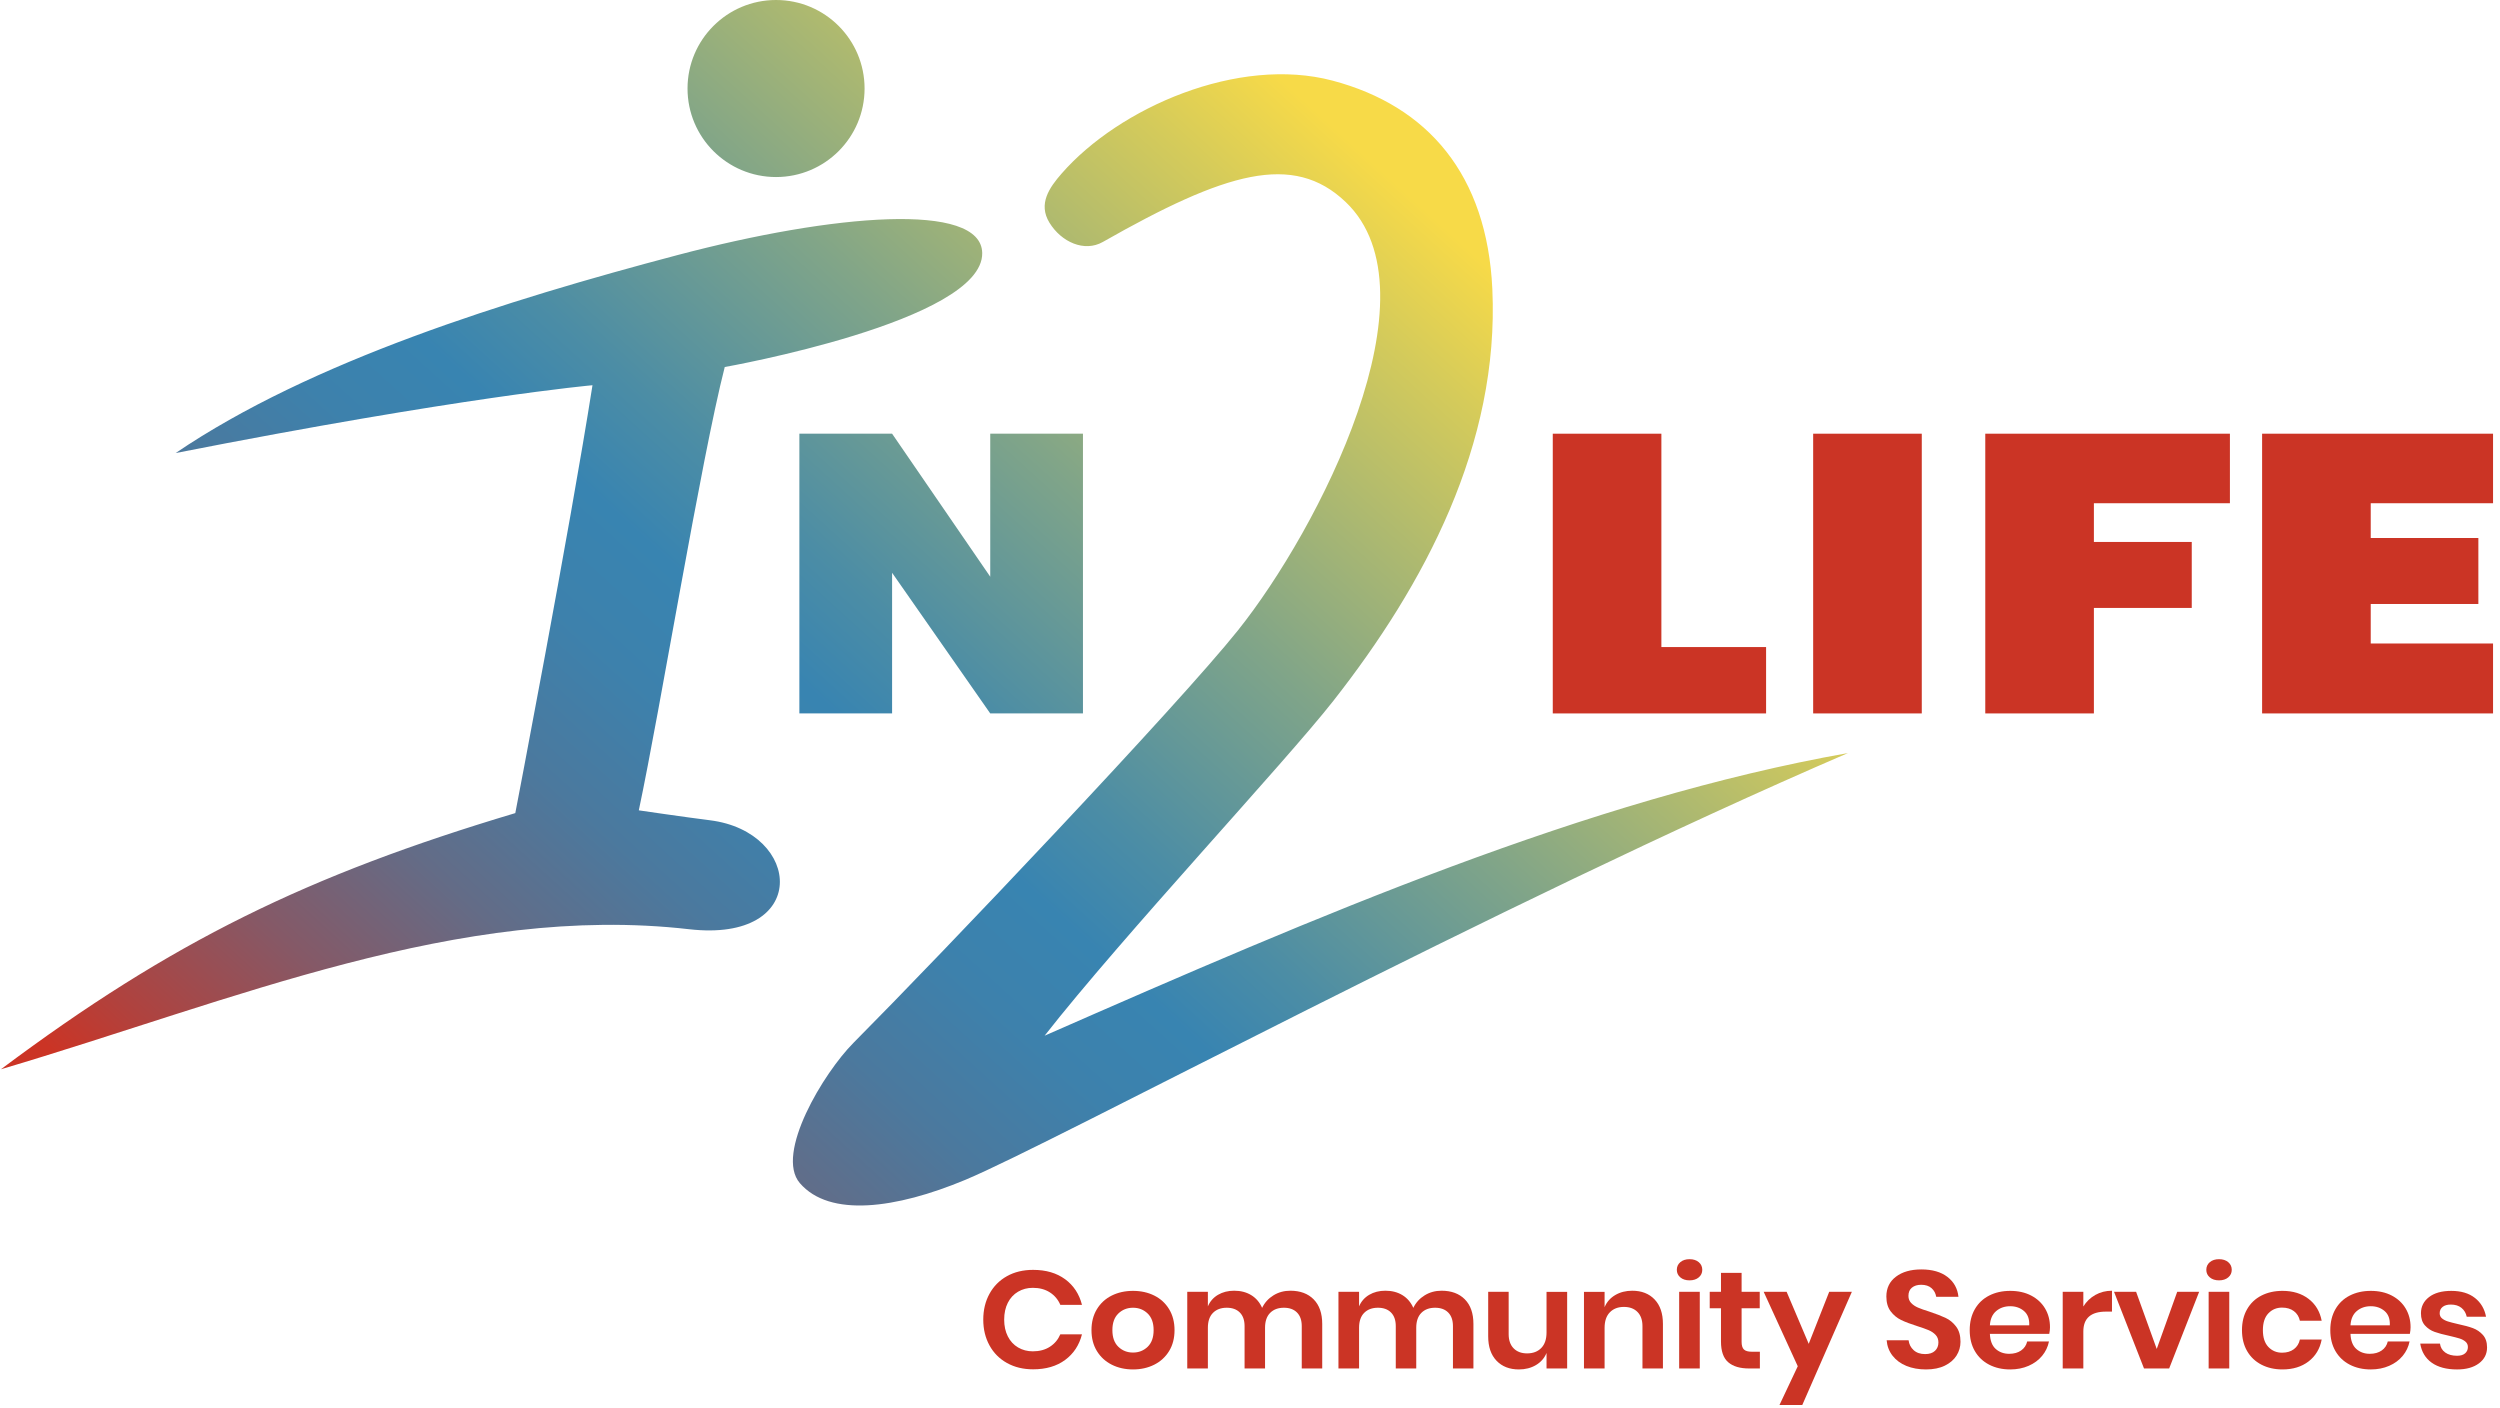 <?xml version="1.0" encoding="UTF-8"?><svg id="a" xmlns="http://www.w3.org/2000/svg" xmlns:xlink="http://www.w3.org/1999/xlink" viewBox="0 0 724.14 407.906"><defs><style>.c{fill:url(#b);}.d{fill:#cb3425;}</style><linearGradient id="b" x1="102.979" y1="384.145" x2="403.872" y2="52.588" gradientUnits="userSpaceOnUse"><stop offset="0" stop-color="#cb3425"/><stop offset=".054" stop-color="#b0423e"/><stop offset=".155" stop-color="#855967"/><stop offset=".253" stop-color="#636c87"/><stop offset=".346" stop-color="#4b799e"/><stop offset=".431" stop-color="#3d81ac"/><stop offset=".502" stop-color="#3884b1"/><stop offset=".573" stop-color="#4c8da5"/><stop offset=".718" stop-color="#81a588"/><stop offset=".924" stop-color="#d5cb5a"/><stop offset="1" stop-color="#f7da48"/></linearGradient></defs><path class="d" d="M308.529,370.541c2.456,1.816,4.08,4.287,4.871,7.413h-6.269c-.65-1.522-1.659-2.725-3.029-3.606-1.369-.882-3.014-1.322-4.934-1.322-1.582,0-3.008.374-4.278,1.122s-2.259,1.816-2.965,3.205c-.706,1.39-1.059,3.02-1.059,4.889,0,1.843.353,3.46,1.059,4.849s1.694,2.458,2.965,3.205c1.271.748,2.696,1.122,4.278,1.122,1.92,0,3.564-.44,4.934-1.322,1.37-.882,2.379-2.083,3.029-3.606h6.269c-.791,3.126-2.415,5.597-4.871,7.413-2.456,1.817-5.548,2.725-9.276,2.725-2.852,0-5.372-.607-7.561-1.823-2.188-1.215-3.883-2.918-5.082-5.108-1.201-2.19-1.801-4.675-1.801-7.453,0-2.805.6-5.303,1.801-7.493,1.199-2.189,2.887-3.893,5.062-5.108,2.174-1.216,4.702-1.823,7.581-1.823,3.729,0,6.82.908,9.276,2.725Z"/><path class="d" d="M334.345,375.27c1.821.908,3.254,2.224,4.299,3.946,1.045,1.724,1.567,3.747,1.567,6.07,0,2.324-.522,4.342-1.567,6.051-1.045,1.71-2.478,3.025-4.299,3.947-1.821.921-3.876,1.382-6.163,1.382s-4.341-.461-6.163-1.382c-1.82-.922-3.254-2.237-4.299-3.947-1.045-1.709-1.566-3.727-1.566-6.051,0-2.323.521-4.347,1.566-6.07,1.045-1.723,2.479-3.038,4.299-3.946,1.822-.908,3.876-1.362,6.163-1.362s4.342.454,6.163,1.362ZM323.946,380.458c-1.158,1.109-1.736,2.719-1.736,4.828,0,2.111.578,3.721,1.736,4.829,1.157,1.108,2.568,1.662,4.235,1.662,1.666,0,3.077-.554,4.235-1.662s1.736-2.718,1.736-4.829c0-2.109-.578-3.719-1.736-4.828-1.158-1.108-2.569-1.663-4.235-1.663-1.667,0-3.078.555-4.235,1.663Z"/><path class="d" d="M380.512,376.371c1.651,1.67,2.478,4.041,2.478,7.112v12.902h-5.93v-12.262c0-1.709-.46-3.024-1.377-3.946s-2.181-1.383-3.79-1.383c-1.667,0-2.994.495-3.982,1.483s-1.482,2.431-1.482,4.327v11.78h-5.93v-12.262c0-1.709-.459-3.024-1.377-3.946s-2.181-1.383-3.79-1.383c-1.667,0-2.993.495-3.981,1.483s-1.482,2.431-1.482,4.327v11.78h-5.973v-22.198h5.973v4.207c.621-1.442,1.602-2.558,2.943-3.346,1.341-.788,2.901-1.182,4.681-1.182,1.892,0,3.536.427,4.935,1.282,1.397.854,2.449,2.083,3.155,3.686.733-1.522,1.827-2.73,3.282-3.626,1.454-.895,3.085-1.342,4.893-1.342,2.852,0,5.104.835,6.756,2.504Z"/><path class="d" d="M424.307,376.371c1.652,1.67,2.479,4.041,2.479,7.112v12.902h-5.93v-12.262c0-1.709-.459-3.024-1.377-3.946s-2.182-1.383-3.791-1.383c-1.666,0-2.993.495-3.98,1.483-.989.988-1.482,2.431-1.482,4.327v11.78h-5.93v-12.262c0-1.709-.46-3.024-1.377-3.946-.918-.922-2.182-1.383-3.791-1.383-1.666,0-2.994.495-3.981,1.483-.989.988-1.482,2.431-1.482,4.327v11.78h-5.972v-22.198h5.972v4.207c.62-1.442,1.603-2.558,2.943-3.346s2.901-1.182,4.681-1.182c1.891,0,3.537.427,4.934,1.282,1.398.854,2.45,2.083,3.156,3.686.734-1.522,1.828-2.73,3.283-3.626,1.453-.895,3.084-1.342,4.892-1.342,2.852,0,5.104.835,6.755,2.504Z"/><path class="d" d="M453.935,374.187v22.198h-5.972v-4.487c-.621,1.496-1.646,2.664-3.071,3.506-1.427.841-3.071,1.262-4.935,1.262-2.711,0-4.871-.841-6.48-2.524-1.609-1.683-2.414-4.033-2.414-7.052v-12.902h5.93v12.261c0,1.764.48,3.133,1.44,4.107.96.976,2.259,1.463,3.896,1.463,1.722,0,3.093-.521,4.108-1.563,1.017-1.041,1.525-2.537,1.525-4.487v-11.78h5.972Z"/><path class="d" d="M479.264,376.392c1.609,1.683,2.414,4.047,2.414,7.092v12.902h-5.93v-12.262c0-1.763-.48-3.131-1.44-4.106-.96-.975-2.273-1.463-3.938-1.463-1.695,0-3.051.521-4.066,1.562-1.017,1.042-1.525,2.538-1.525,4.488v11.78h-5.972v-22.198h5.972v4.447c.621-1.495,1.645-2.664,3.071-3.506,1.425-.842,3.071-1.262,4.935-1.262,2.711,0,4.871.841,6.48,2.524Z"/><path class="d" d="M486.718,365.593c.678-.574,1.567-.862,2.669-.862,1.101,0,1.991.288,2.668.862.678.574,1.017,1.315,1.017,2.224,0,.882-.339,1.609-1.017,2.184-.677.575-1.567.861-2.668.861-1.102,0-1.991-.286-2.669-.861-.678-.574-1.016-1.302-1.016-2.184,0-.908.338-1.649,1.016-2.224ZM492.351,374.187v22.198h-5.972v-22.198h5.972Z"/><path class="d" d="M509.76,391.537v4.849h-3.134c-2.627,0-4.639-.601-6.036-1.803s-2.097-3.206-2.097-6.011v-9.617h-3.262v-4.768h3.262v-5.489h5.973v5.489h5.252v4.768h-5.252v9.697c0,1.068.225,1.817.678,2.244.451.428,1.213.641,2.287.641h2.329Z"/><path class="d" d="M517.51,374.187l6.396,15.065,5.93-15.065h6.565l-14.358,32.776h-6.607l5.295-11.219-9.869-21.558h6.649Z"/><path class="d" d="M566.727,392.64c-.764,1.216-1.893,2.19-3.389,2.925-1.498.735-3.318,1.102-5.465,1.102-2.117,0-4.01-.341-5.676-1.021-1.666-.682-3-1.663-4.002-2.945s-1.574-2.777-1.715-4.487h6.353c.142,1.148.628,2.104,1.462,2.864.832.762,1.94,1.143,3.324,1.143,1.242,0,2.195-.313,2.859-.941.663-.628.995-1.437.995-2.425,0-.882-.269-1.608-.805-2.184-.536-.574-1.214-1.035-2.033-1.383-.819-.347-1.948-.747-3.388-1.202-1.864-.587-3.389-1.168-4.575-1.742-1.186-.574-2.196-1.409-3.028-2.505-.833-1.095-1.25-2.524-1.25-4.287,0-2.431.926-4.348,2.775-5.75,1.849-1.402,4.299-2.104,7.348-2.104,3.162,0,5.684.721,7.561,2.163,1.878,1.443,2.944,3.366,3.198,5.771h-6.438c-.169-1.015-.621-1.85-1.355-2.505-.734-.653-1.736-.981-3.007-.981-1.101,0-1.991.274-2.668.821-.678.548-1.017,1.343-1.017,2.385,0,.828.261,1.516.783,2.063s1.186.995,1.99,1.342c.806.348,1.899.735,3.283,1.162,1.92.642,3.48,1.242,4.68,1.804,1.201.561,2.225,1.402,3.071,2.524.847,1.121,1.271,2.591,1.271,4.407,0,1.442-.381,2.771-1.143,3.987Z"/><path class="d" d="M593.58,386.368h-17.196c.084,1.978.648,3.433,1.693,4.368,1.045.935,2.344,1.402,3.897,1.402,1.384,0,2.534-.321,3.452-.962.917-.642,1.504-1.509,1.758-2.604h6.311c-.311,1.55-.975,2.938-1.99,4.167-1.018,1.229-2.323,2.19-3.918,2.885-1.596.695-3.367,1.042-5.316,1.042-2.287,0-4.32-.461-6.099-1.382-1.778-.922-3.163-2.237-4.151-3.947-.988-1.709-1.482-3.727-1.482-6.051,0-2.323.494-4.347,1.482-6.07.988-1.723,2.373-3.038,4.151-3.946s3.812-1.362,6.099-1.362c2.315,0,4.342.454,6.078,1.362s3.078,2.157,4.024,3.746c.945,1.59,1.419,3.399,1.419,5.43,0,.561-.07,1.202-.212,1.923ZM586.273,379.757c-1.087-.935-2.421-1.402-4.003-1.402-1.609,0-2.965.468-4.065,1.402-1.102.936-1.709,2.311-1.821,4.127h11.394c.085-1.816-.417-3.191-1.504-4.127Z"/><path class="d" d="M606.921,375.089c1.44-.814,3.05-1.222,4.829-1.222v6.05h-1.737c-4.377,0-6.564,1.924-6.564,5.771v10.698h-5.973v-22.198h5.973v4.247c.875-1.415,2.033-2.53,3.473-3.346Z"/><path class="d" d="M624.71,390.736l5.93-16.549h6.354l-8.683,22.198h-7.285l-8.683-22.198h6.396l5.972,16.549Z"/><path class="d" d="M640.085,365.593c.678-.574,1.567-.862,2.669-.862,1.101,0,1.991.288,2.668.862.678.574,1.017,1.315,1.017,2.224,0,.882-.339,1.609-1.017,2.184-.677.575-1.567.861-2.668.861-1.102,0-1.991-.286-2.669-.861-.678-.574-1.016-1.302-1.016-2.184,0-.908.338-1.649,1.016-2.224ZM645.719,374.187v22.198h-5.972v-22.198h5.972Z"/><path class="d" d="M668.696,376.23c2.019,1.55,3.283,3.66,3.791,6.331h-6.311c-.255-1.175-.834-2.104-1.737-2.784-.903-.682-2.048-1.022-3.431-1.022-1.582,0-2.901.555-3.961,1.663-1.059,1.109-1.588,2.731-1.588,4.868,0,2.138.529,3.761,1.588,4.869,1.06,1.108,2.379,1.662,3.961,1.662,1.383,0,2.527-.34,3.431-1.021.903-.681,1.482-1.608,1.737-2.784h6.311c-.508,2.671-1.772,4.781-3.791,6.33-2.02,1.55-4.539,2.324-7.561,2.324-2.287,0-4.32-.461-6.1-1.382-1.778-.922-3.162-2.237-4.15-3.947-.988-1.709-1.482-3.727-1.482-6.051,0-2.323.494-4.347,1.482-6.07.988-1.723,2.372-3.038,4.15-3.946,1.779-.908,3.812-1.362,6.1-1.362,3.021,0,5.541.774,7.561,2.323Z"/><path class="d" d="M698.027,386.368h-17.196c.084,1.978.648,3.433,1.693,4.368,1.045.935,2.344,1.402,3.897,1.402,1.384,0,2.534-.321,3.452-.962.917-.642,1.504-1.509,1.758-2.604h6.311c-.311,1.55-.975,2.938-1.99,4.167-1.018,1.229-2.323,2.19-3.918,2.885-1.596.695-3.367,1.042-5.316,1.042-2.287,0-4.32-.461-6.099-1.382-1.778-.922-3.163-2.237-4.151-3.947-.988-1.709-1.482-3.727-1.482-6.051,0-2.323.494-4.347,1.482-6.07.988-1.723,2.373-3.038,4.151-3.946s3.812-1.362,6.099-1.362c2.315,0,4.342.454,6.078,1.362s3.078,2.157,4.024,3.746c.945,1.59,1.419,3.399,1.419,5.43,0,.561-.07,1.202-.212,1.923ZM690.721,379.757c-1.087-.935-2.421-1.402-4.003-1.402-1.609,0-2.965.468-4.065,1.402-1.102.936-1.709,2.311-1.821,4.127h11.394c.085-1.816-.417-3.191-1.504-4.127Z"/><path class="d" d="M716.875,375.95c1.722,1.362,2.796,3.18,3.22,5.449h-5.592c-.227-1.067-.734-1.923-1.524-2.564-.791-.641-1.821-.961-3.092-.961-1.017,0-1.808.227-2.372.681-.565.455-.848,1.069-.848,1.844,0,.614.227,1.108.678,1.482s1.018.668,1.695.881c.678.215,1.651.468,2.922.762,1.779.374,3.226.769,4.342,1.182,1.115.415,2.075,1.069,2.88,1.964.805.896,1.207,2.104,1.207,3.626,0,1.897-.783,3.433-2.351,4.608s-3.678,1.763-6.332,1.763c-3.05,0-5.492-.647-7.328-1.943-1.836-1.295-2.951-3.146-3.346-5.55h5.719c.141,1.096.648,1.958,1.523,2.585.875.628,2.02.941,3.432.941,1.017,0,1.793-.233,2.33-.701.535-.467.805-1.075.805-1.823,0-.641-.233-1.162-.699-1.562-.467-.4-1.045-.707-1.736-.922-.693-.213-1.674-.467-2.944-.761-1.751-.374-3.17-.755-4.257-1.143-1.088-.387-2.02-1.008-2.795-1.863-.777-.854-1.165-2.029-1.165-3.525,0-1.924.776-3.486,2.329-4.688s3.699-1.803,6.438-1.803c2.852,0,5.139.681,6.861,2.043Z"/><path class="d" d="M481.23,187.424h30.329v19.225h-61.79v-81.026h31.461v61.801Z"/><path class="d" d="M556.654,125.623v81.026h-31.461v-81.026h31.461Z"/><path class="d" d="M645.907,125.623v20.142h-39.399v11.215h28.345v19.112h-28.345v30.557h-31.461v-81.026h70.86Z"/><path class="d" d="M686.695,145.765v10.071h31.178v19.112h-31.178v11.445h35.431v20.256h-66.892v-81.026h66.892v20.142h-35.431Z"/><path class="c" d="M535.27,218.127c-102.525,44.174-230.029,112.941-255.691,123.633-20.12,8.381-39.285,10.937-47.896.938-7.304-8.482,6.923-31.976,15.505-40.607,25.976-26.129,94.113-97.868,111.408-119.523,23.309-29.187,58.656-97.863,31.187-124.055-15.213-14.505-34.818-8.624-70.338,11.571-5.345,3.038-12.015.048-15.471-5.589-3.349-5.465.021-10.195,3.517-14.206,16.682-19.132,51.23-34.17,78.503-26.932,27.661,7.34,44.745,27.296,46.272,60.389,2.073,44.992-19.704,85.662-46.023,119.22-14.135,18.024-61.112,68.231-83.662,97.028,79.324-34.817,157.434-68.536,232.689-81.866ZM205.638,237.594c-7.114-.889-20.603-2.874-20.603-2.874,6.32-29.84,17.983-101.363,24.891-128.411,0,0,74.881-13.251,74.579-33.009-.227-14.928-42.986-11.376-88.291.593-49.485,13.074-106.149,30.739-145.336,57.336,82.889-16.291,120.74-19.644,120.74-19.644-6.707,42.643-22.358,123.935-22.358,123.935C89.168,253.493,49.739,272.691.271,309.721c67.551-20.018,133.017-48.17,199.317-40.567,35.197,4.036,32.879-28.206,6.049-31.56ZM231.544,125.623v81.026h26.856v-40.741l28.429,40.741h26.856v-81.026h-26.856v41.428l-28.429-41.428h-26.856ZM224.787,51.281c14.162,0,25.642-11.479,25.642-25.641,0-14.16-11.479-25.64-25.642-25.64-14.16,0-25.64,11.479-25.64,25.64,0,14.161,11.479,25.641,25.64,25.641Z"/></svg>